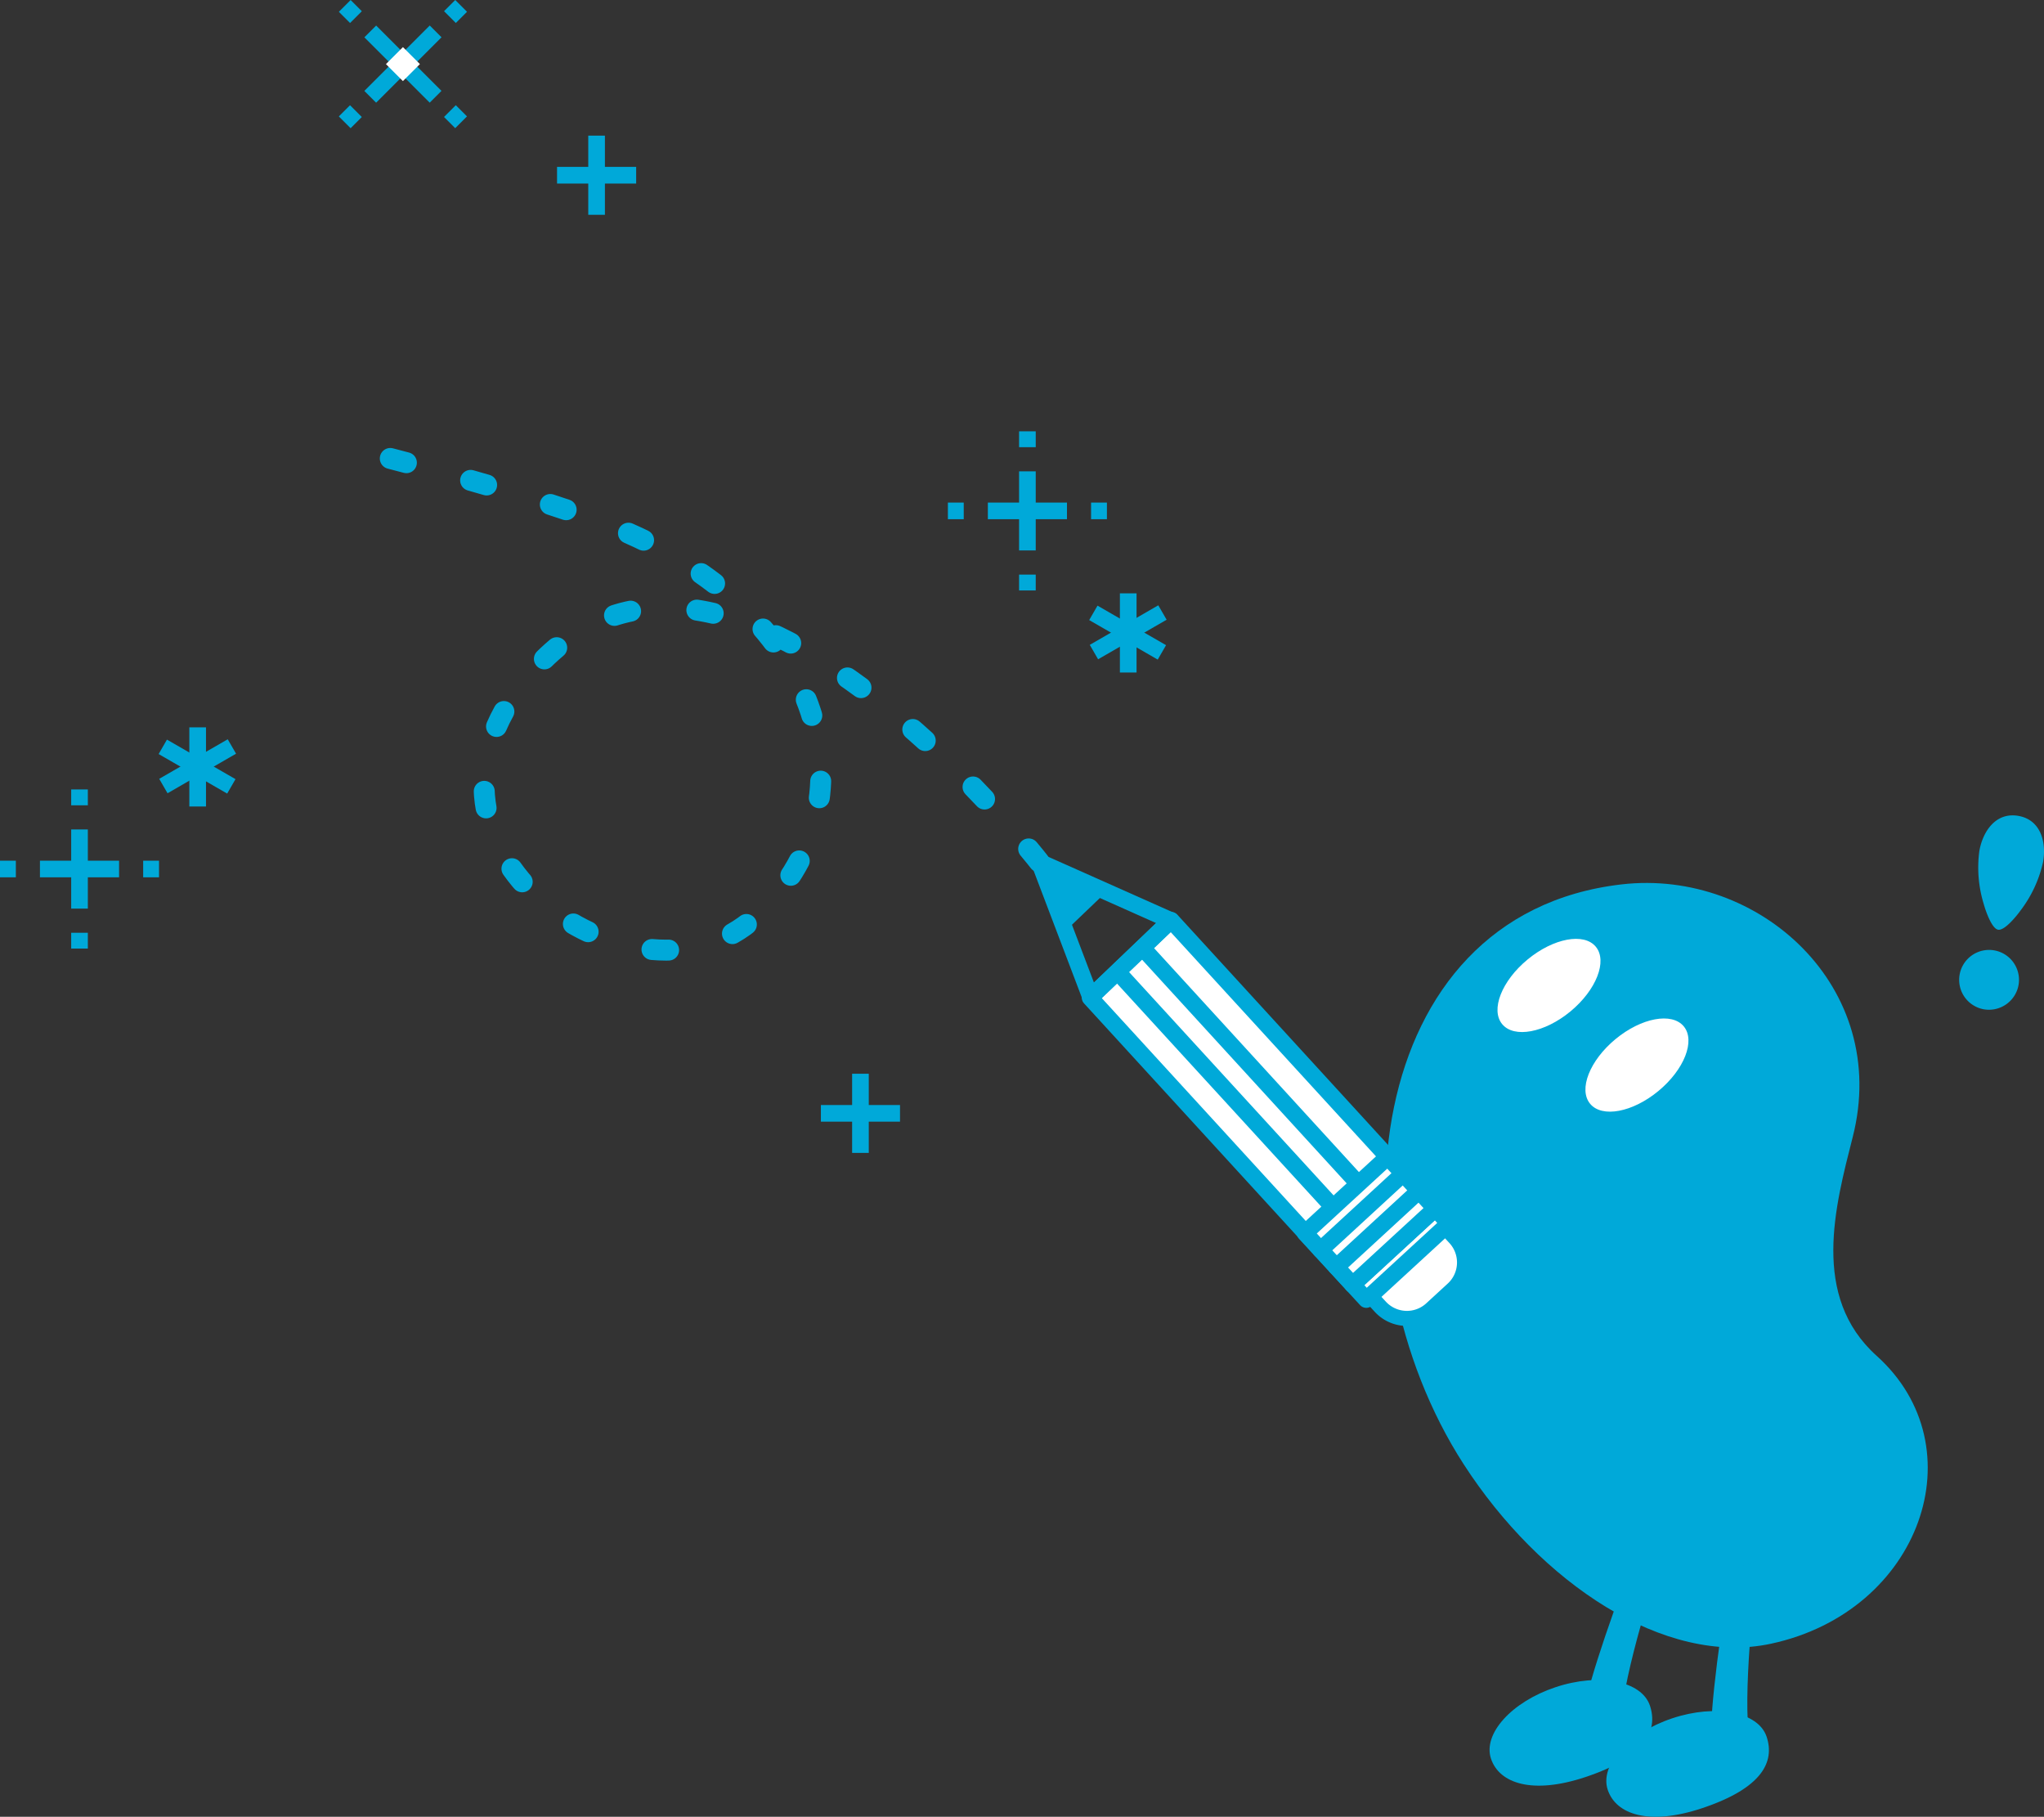 <svg height="139.053" viewBox="0 0 156.47 139.053" width="156.47" xmlns="http://www.w3.org/2000/svg"><rect x="0" y="0" width="156.47" height="139.053" fill="#333333" stroke="none"/><g transform="translate(-1199.95 -1563.588)"><path d="m1351.812 1640.838a2.29 2.29 0 1 1 2.658-1.85 2.3 2.3 0 0 1 -2.658 1.85zm2.8-7.546c-.252.353-1.2 1.546-1.707 1.454s-.982-1.538-1.095-1.956a9.5 9.5 0 0 1 -.337-4.084c.27-1.5 1.268-2.979 2.994-2.67s2.148 2.041 1.879 3.544a9.518 9.518 0 0 1 -1.734 3.712z" fill="#00a9d9"/><path d="m1324.082 1631.278c10.542-1.221 20.611 7.884 17.7 19.32-1.35 5.312-3.231 12.22 1.83 16.765 7.751 6.963 3.42 19.563-8.1 22.035-8.141 1.747-17.664-4.669-23.522-13.749-10.355-16.049-7.878-42.06 12.092-44.371z" fill="#00a9d9"/><path d="m1326.254 1694.135c.632 1.9-.313 3.924-4.937 5.467-4.059 1.353-6.6.489-7.231-1.409s1.577-4.347 4.936-5.467 6.596-.49 7.232 1.409z" fill="#00a9d9"/><path d="m1327.62 1681.766c-.889 1.891-3.451 10.307-3.5 13.124-1.178-.608-1.887-1.231-2.633-1.637.547-2.463 3.408-10.568 4.026-11.231z" fill="#00a9d9"/><path d="m1335.187 1696.516c.633 1.9-.313 3.925-4.936 5.467-4.057 1.353-6.6.49-7.229-1.409s1.576-4.346 4.935-5.467 6.596-.49 7.23 1.409z" fill="#00a9d9"/><path d="m1334.665 1683.014c-.49 2.032-1.308 10.792-.792 13.56-1.275-.357-2.1-.827-2.909-1.073.043-2.524 1.215-11.039 1.685-11.813z" fill="#00a9d9"/><path d="m1320.17 1641c-1.98 1.636-4.318 2.072-5.226.975s-.038-3.313 1.943-4.948 4.321-2.073 5.225-.976.038 3.31-1.942 4.949z" fill="#fff"/><path d="m1326.9 1647.094c-1.98 1.636-4.318 2.071-5.225.975s-.036-3.313 1.942-4.948 4.32-2.072 5.227-.976.039 3.313-1.944 4.949z" fill="#fff"/><g fill="none"><path d="m1279.5 1629.553s-25.271-32.667-39.778-13.351c-9.76 12.991 9.228 25.649 18.061 17.57 9.237-8.443 5.815-23.407-11.336-30.04-7.016-2.713-19.334-5.749-19.334-5.749" stroke="#00a9d9" stroke-dasharray="1.275 5.1" stroke-linecap="round" stroke-linejoin="round" stroke-width="1.604"/><path d="m1215.082 1619.259v6.057" stroke="#00a9d9" stroke-linejoin="round" stroke-width="1.275"/><path d="m1212.457 1623.751 5.245-3.028" stroke="#00a9d9" stroke-linejoin="round" stroke-width="1.275"/><path d="m1217.659 1623.775-5.247-3.026" stroke="#00a9d9" stroke-linejoin="round" stroke-width="1.275"/><path d="m1265.818 1645.772v6.057" stroke="#00a9d9" stroke-linejoin="round" stroke-width="1.275"/><path d="m1262.79 1648.801h6.057" stroke="#00a9d9" stroke-linejoin="round" stroke-width="1.275"/><path d="m1245.62 1573.971v6.057" stroke="#00a9d9" stroke-linejoin="round" stroke-width="1.275"/><path d="m1242.592 1576.999h6.057" stroke="#00a9d9" stroke-linejoin="round" stroke-width="1.275"/><path d="m1278.599 1599.662v6.057" stroke="#00a9d9" stroke-linejoin="round" stroke-width="1.275"/><path d="m1278.599 1596.602v1.212" stroke="#00a9d9" stroke-linejoin="round" stroke-width="1.275"/><path d="m1278.599 1607.568v1.212" stroke="#00a9d9" stroke-linejoin="round" stroke-width="1.275"/><path d="m1272.512 1602.691h1.213" stroke="#00a9d9" stroke-linejoin="round" stroke-width="1.275"/><path d="m1283.473 1602.691h1.213" stroke="#00a9d9" stroke-linejoin="round" stroke-width="1.275"/><path d="m1275.571 1602.691h6.057" stroke="#00a9d9" stroke-linejoin="round" stroke-width="1.275"/><path d="m1206.037 1627.073v6.057" stroke="#00a9d9" stroke-linejoin="round" stroke-width="1.275"/><path d="m1206.037 1624.012v1.212" stroke="#00a9d9" stroke-linejoin="round" stroke-width="1.275"/><path d="m1206.037 1634.979v1.212" stroke="#00a9d9" stroke-linejoin="round" stroke-width="1.275"/><path d="m1199.95 1630.101h1.213" stroke="#00a9d9" stroke-linejoin="round" stroke-width="1.275"/><path d="m1210.91 1630.101h1.213" stroke="#00a9d9" stroke-linejoin="round" stroke-width="1.275"/><path d="m1203.008 1630.101h6.057" stroke="#00a9d9" stroke-linejoin="round" stroke-width="1.275"/><path d="m1233.298 1565.991-5.006 5.006" stroke="#00a9d9" stroke-linejoin="round" stroke-width="1.275"/><path d="m1235.25 1564.039-.857.857" stroke="#00a9d9" stroke-linejoin="round" stroke-width="1.275"/><path d="m1227.196 1572.093-.857.857" stroke="#00a9d9" stroke-linejoin="round" stroke-width="1.275"/><path d="m1226.341 1564.041.857.857" stroke="#00a9d9" stroke-linejoin="round" stroke-width="1.275"/><path d="m1234.391 1572.09.857.857" stroke="#00a9d9" stroke-linejoin="round" stroke-width="1.275"/><path d="m1228.294 1565.994 5.001 5.001" stroke="#00a9d9" stroke-linejoin="round" stroke-width="1.275"/></g><path d="m0 0h1.839v1.839h-1.839z" fill="#fff" transform="matrix(.707 -.707 .707 .707 1229.494 1568.494)"/><path d="m1283.4 1639.951 6.2-5.931 20 21.846-6.2 5.932z" fill="#fff" stroke="#00a9d9" stroke-linecap="round" stroke-linejoin="round" stroke-width="1.275"/><path d="m1307.389 1657.971-19.697-21.528" fill="none" stroke="#00a9d9" stroke-width="1.275"/><path d="m1305.137 1659.41-19.356-21.134" fill="none" stroke="#00a9d9" stroke-width="1.275"/><path d="m1279.5 1629.553 10.076 4.488-6.139 5.876z" fill="none" stroke="#00a9d9" stroke-linecap="square" stroke-linejoin="round" stroke-width="1.275"/><path d="m1279.5 1629.553 5.145 2.291-3.135 3z" fill="#00a9d9"/><path d="m1310.564 1657.509s-.274-.294.765.831a2.768 2.768 0 0 1 -.162 3.914l-1.639 1.507a2.765 2.765 0 0 1 -3.915-.158c-1.038-1.127-.767-.832-.767-.832z" fill="#fff" stroke="#00a9d9" stroke-linecap="round" stroke-linejoin="round" stroke-width="1.153"/><path d="m0 0h8.603v1.548h-8.603z" fill="#fff" stroke="#00a9d9" stroke-linecap="round" stroke-linejoin="round" stroke-width="1.275" transform="matrix(.736 -.677 .677 .736 1303.491 1661.913)"/><path d="m0 0h8.603v5.375h-8.603z" fill="#fff" stroke="#00a9d9" stroke-linecap="round" stroke-linejoin="round" stroke-width="1.275" transform="matrix(.736 -.677 .677 .736 1299.851 1657.959)"/><path d="m1301.038 1659.248 6.328-5.827" fill="#fff" stroke="#00a9d9" stroke-linecap="round" stroke-linejoin="round" stroke-width="1.275"/><path d="m1302.249 1660.56 6.328-5.825" fill="#fff" stroke="#00a9d9" stroke-linecap="round" stroke-linejoin="round" stroke-width="1.275"/><path d="m1286.317 1609.004v6.057" fill="none" stroke="#00a9d9" stroke-linejoin="round" stroke-width="1.275"/><path d="m1283.692 1613.497 5.245-3.028" fill="none" stroke="#00a9d9" stroke-linejoin="round" stroke-width="1.275"/><path d="m1288.894 1613.521-5.247-3.026" fill="none" stroke="#00a9d9" stroke-linejoin="round" stroke-width="1.275"/></g></svg>